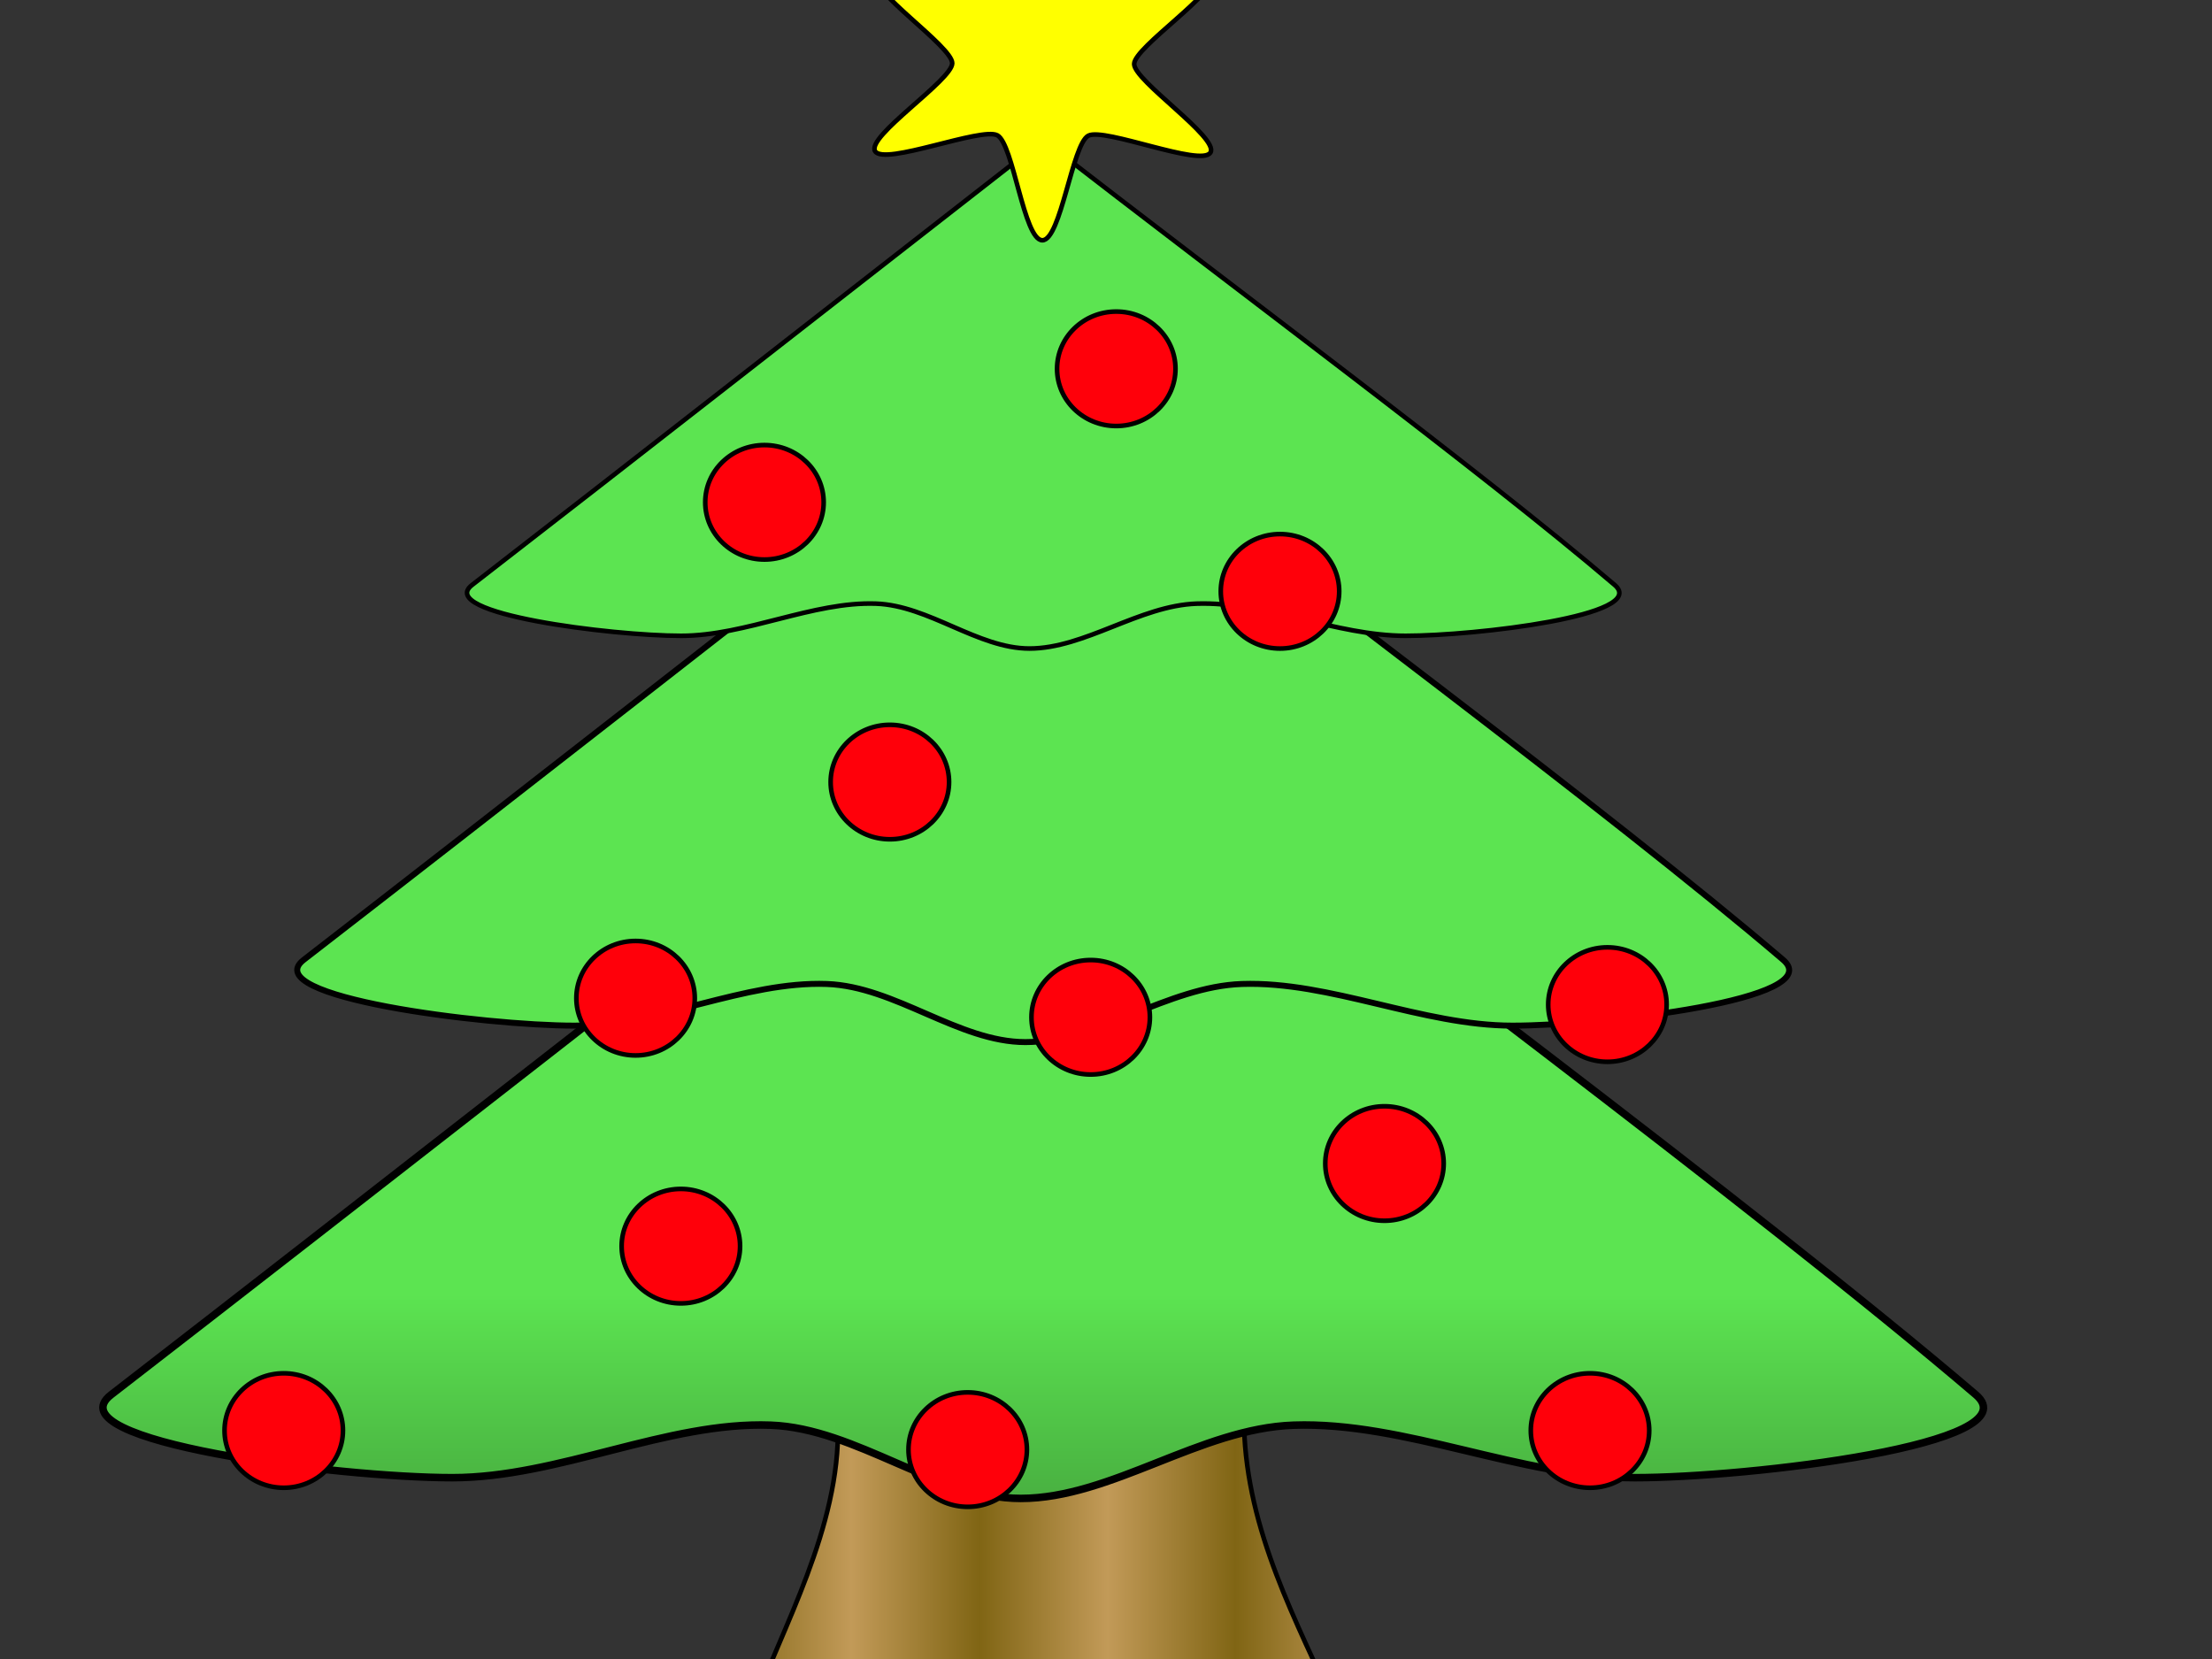 <?xml version="1.0"?><svg width="640" height="480" xmlns="http://www.w3.org/2000/svg" xmlns:xlink="http://www.w3.org/1999/xlink">
 <rect width="100%" height="100%" fill="#333333" stroke="none"/>
 <defs>
  <linearGradient id="linearGradient3429">
   <stop id="stop3430" offset="0" stop-color="#ffa900"/>
   <stop id="stop3431" offset="1" stop-color="#ffff00"/>
  </linearGradient>
  <linearGradient id="linearGradient2790">
   <stop id="stop2791" offset="0" stop-color="#f2867d"/>
   <stop id="stop2793" offset="1" stop-color="#ff000a"/>
  </linearGradient>
  <linearGradient id="linearGradient2163">
   <stop id="stop2164" offset="0" stop-color="#806514"/>
   <stop id="stop2166" offset="0.5" stop-color="#c29a58"/>
   <stop id="stop2165" offset="1" stop-color="#806514"/>
  </linearGradient>
  <linearGradient id="linearGradient1530">
   <stop id="stop1531" offset="0" stop-color="#285925"/>
   <stop id="stop1532" offset="1" stop-color="#5ce451"/>
  </linearGradient>
  <linearGradient id="linearGradient1533" x1="0.544" x2="0.544" xlink:href="#linearGradient1530" y1="2.076" y2="1.407"/>
  <linearGradient id="linearGradient2162" spreadMethod="reflect" x1="0.834" x2="0.388" xlink:href="#linearGradient2163" y1="1.628" y2="1.628"/>
  <radialGradient cx="91.89" cy="364.992" fx="92.031" fy="364.992" gradientTransform="matrix(0.79, 0, 0, 0.807, 42.138, 142.126)" gradientUnits="userSpaceOnUse" id="radialGradient2789" r="17.361" xlink:href="#linearGradient2790"/>
  <radialGradient cx="316.337" cy="92.979" fx="316.337" fy="92.979" gradientTransform="matrix(0.759, 0, 0, 0.84, 42.138, 142.126)" gradientUnits="userSpaceOnUse" id="radialGradient3428" r="50.265" xlink:href="#linearGradient3429"/>
  <linearGradient id="linearGradient10" x1="0.527" x2="0.527" xlink:href="#linearGradient1530" y1="1.423" y2="0.754"/>
  <linearGradient id="linearGradient11" x1="0.534" x2="0.534" xlink:href="#linearGradient1530" y1="1.693" y2="1.024"/>
  <radialGradient cx="91.89" cy="364.992" fx="92.031" fy="364.992" gradientTransform="matrix(0.79, 0, 0, 0.807, 42.138, 142.126)" gradientUnits="userSpaceOnUse" id="radialGradient12" r="17.361" xlink:href="#linearGradient2790"/>
  <radialGradient cx="91.89" cy="364.992" fx="92.031" fy="364.992" gradientTransform="matrix(0.79, 0, 0, 0.807, 42.138, 142.126)" gradientUnits="userSpaceOnUse" id="radialGradient13" r="17.361" xlink:href="#linearGradient2790"/>
  <radialGradient cx="91.89" cy="364.992" fx="92.031" fy="364.992" gradientTransform="matrix(0.79, 0, 0, 0.807, 42.138, 142.126)" gradientUnits="userSpaceOnUse" id="radialGradient14" r="17.361" xlink:href="#linearGradient2790"/>
  <radialGradient cx="91.89" cy="364.992" fx="92.031" fy="364.992" gradientTransform="matrix(0.79, 0, 0, 0.807, 42.138, 142.126)" gradientUnits="userSpaceOnUse" id="radialGradient15" r="17.361" xlink:href="#linearGradient2790"/>
  <radialGradient cx="91.89" cy="364.992" fx="92.031" fy="364.992" gradientTransform="matrix(0.79, 0, 0, 0.807, 42.138, 142.126)" gradientUnits="userSpaceOnUse" id="radialGradient16" r="17.361" xlink:href="#linearGradient2790"/>
  <radialGradient cx="91.89" cy="364.992" fx="92.031" fy="364.992" gradientTransform="matrix(0.79, 0, 0, 0.807, 42.138, 142.126)" gradientUnits="userSpaceOnUse" id="radialGradient17" r="17.361" xlink:href="#linearGradient2790"/>
  <radialGradient cx="91.89" cy="364.992" fx="92.031" fy="364.992" gradientTransform="matrix(0.79, 0, 0, 0.807, 42.138, 142.126)" gradientUnits="userSpaceOnUse" id="radialGradient18" r="17.361" xlink:href="#linearGradient2790"/>
  <radialGradient cx="91.89" cy="364.992" fx="92.031" fy="364.992" gradientTransform="matrix(0.79, 0, 0, 0.807, 42.138, 142.126)" gradientUnits="userSpaceOnUse" id="radialGradient19" r="17.361" xlink:href="#linearGradient2790"/>
  <radialGradient cx="91.89" cy="364.992" fx="92.031" fy="364.992" gradientTransform="matrix(0.79, 0, 0, 0.807, 42.138, 142.126)" gradientUnits="userSpaceOnUse" id="radialGradient20" r="17.361" xlink:href="#linearGradient2790"/>
  <radialGradient cx="91.89" cy="364.992" fx="92.031" fy="364.992" gradientTransform="matrix(0.79, 0, 0, 0.807, 42.138, 142.126)" gradientUnits="userSpaceOnUse" id="radialGradient21" r="17.361" xlink:href="#linearGradient2790"/>
  <radialGradient cx="91.89" cy="364.992" fx="92.031" fy="364.992" gradientTransform="matrix(0.79, 0, 0, 0.807, 42.138, 142.126)" gradientUnits="userSpaceOnUse" id="radialGradient22" r="17.361" xlink:href="#linearGradient2790"/>
 </defs>
 <g>
  <title>Layer 1</title>
  <g id="g3450">
   <g id="g3444">
    <path d="m241.337,401.021c5.375,30.045 -9.817,59.441 -20.157,84.617c-1.878,4.573 7.189,11.037 12.094,11.037c9.877,0 22.88,-8.221 32.251,-5.629c12.802,3.54 22.844,24.024 34.267,24.024c11.422,0 21.376,-20.564 34.267,-24.024c9.954,-2.672 23.598,5.629 34.267,5.629c5.456,0 16.331,-6.23 14.11,-11.037c-12.328,-26.683 -24.86,-52.732 -22.173,-84.617c-39.642,0 -79.284,0 -118.925,0z" id="path1536" stroke-width="1pt" stroke="#000000" fill-rule="evenodd" fill="url(#linearGradient2162)"/>
    <path d="m301.913,193.383c-89.914,70.046 -199.155,155.543 -269.741,210.139c-17.533,13.561 65.868,24.016 98.686,24.016c30.78,0 62.145,-16.284 92.107,-15.191c24.864,0.908 48.072,21.195 72.369,21.195c26.142,0 51.963,-20.282 78.949,-21.195c32.226,-1.089 65.79,15.191 98.686,15.191c32.895,0 115.476,-9.694 98.686,-24.016c-64.007,-54.596 -179.827,-140.092 -269.741,-210.139z" id="path1535" stroke-width="1.632pt" stroke="#000000" fill-rule="evenodd" fill="url(#linearGradient10)"/>
    <path d="m301.895,110.98c-71.334,55.572 -158.001,123.401 -214.001,166.715c-13.91,10.759 52.257,19.053 78.293,19.053c24.419,0 49.303,-12.919 73.074,-12.052c19.726,0.72 38.138,16.815 57.415,16.815c20.74,0 41.225,-16.091 62.635,-16.815c25.566,-0.864 52.195,12.052 78.293,12.052c26.098,0 91.614,-7.691 78.293,-19.053c-50.78,-43.314 -142.667,-111.144 -214.001,-166.715z" id="path1534" stroke-width="1.295pt" stroke="#000000" fill-rule="evenodd" fill="url(#linearGradient11)"/>
    <path d="m301.88,40.481c-55.095,42.921 -122.034,95.31 -165.286,128.764c-10.743,8.31 40.361,14.716 60.471,14.716c18.861,0 38.08,-9.978 56.439,-9.308c15.236,0.556 29.456,12.987 44.345,12.987c16.019,0 31.841,-12.428 48.376,-12.987c19.746,-0.667 40.314,9.308 60.471,9.308c20.157,0 70.759,-5.94 60.471,-14.716c-39.221,-33.454 -110.191,-85.843 -165.286,-128.764z" id="path908" stroke-width="1pt" stroke="#000000" fill-rule="evenodd" fill="url(#linearGradient1533)"/>
    <path d="m350.206,44.16c-2.7,4.224 -30.666,-7.324 -35.319,-4.898c-4.653,2.426 -7.95,30.277 -13.308,30.255c-5.359,-0.022 -8.382,-27.898 -13.011,-30.362c-4.629,-2.464 -32.707,8.856 -35.365,4.61c-2.659,-4.246 22.284,-20.574 22.308,-25.464c0.024,-4.89 -24.757,-21.421 -22.057,-25.645c2.7,-4.224 30.666,7.324 35.319,4.898c4.653,-2.426 7.95,-30.277 13.308,-30.255c5.359,0.022 8.382,27.898 13.011,30.362c4.629,2.464 32.707,-8.856 35.365,-4.61c2.659,4.246 -22.284,20.574 -22.308,25.464c-0.024,4.89 24.757,21.421 22.057,25.645z" id="path2806" stroke-width="1pt" stroke="#000000" fill-rule="evenodd" fill="url(#radialGradient3428)"/>
   </g>
   <path d="m214.125,360.552c0.002,9.145 -7.669,16.56 -17.133,16.56c-9.464,0 -17.136,-7.415 -17.133,-16.56c-0.002,-9.145 7.669,-16.56 17.133,-16.56c9.464,0 17.136,7.415 17.133,16.56z" id="path2799" stroke-width="1pt" stroke="#000000" fill-rule="evenodd" fill="url(#radialGradient12)"/>
   <g id="g3432">
    <path d="m201.023,288.812c0.002,9.145 -7.669,16.56 -17.133,16.56c-9.464,0 -17.136,-7.415 -17.133,-16.56c-0.002,-9.145 7.669,-16.56 17.133,-16.56c9.464,0 17.136,7.415 17.133,16.56z" id="path2167" stroke-width="1pt" stroke="#000000" fill-rule="evenodd" fill="url(#radialGradient13)"/>
    <path d="m332.701,294.331c0.002,9.145 -7.669,16.56 -17.133,16.56c-9.464,0 -17.136,-7.415 -17.133,-16.56c-0.002,-9.145 7.669,-16.56 17.133,-16.56c9.464,0 17.136,7.415 17.133,16.56z" id="path2794" stroke-width="1pt" stroke="#000000" fill-rule="evenodd" fill="url(#radialGradient14)"/>
    <path d="m238.314,145.332c0.002,9.145 -7.669,16.56 -17.133,16.56c-9.464,0 -17.136,-7.415 -17.133,-16.56c-0.002,-9.145 7.669,-16.56 17.133,-16.56c9.464,0 17.136,7.415 17.133,16.56z" id="path2795" stroke-width="1pt" stroke="#000000" fill-rule="evenodd" fill="url(#radialGradient15)"/>
    <path d="m387.474,171.085c0.002,9.145 -7.669,16.56 -17.133,16.56c-9.464,0 -17.136,-7.415 -17.133,-16.56c-0.002,-9.145 7.669,-16.56 17.133,-16.56c9.464,0 17.136,7.415 17.133,16.56z" id="path2796" stroke-width="1pt" stroke="#000000" fill-rule="evenodd" fill="url(#radialGradient16)"/>
    <path d="m274.596,226.27c0.002,9.145 -7.669,16.56 -17.133,16.56c-9.464,0 -17.136,-7.415 -17.133,-16.56c-0.002,-9.145 7.669,-16.56 17.133,-16.56c9.464,0 17.136,7.415 17.133,16.56z" id="path2797" stroke-width="1pt" stroke="#000000" fill-rule="evenodd" fill="url(#radialGradient17)"/>
    <path d="m482.211,290.652c0.002,9.145 -7.669,16.559 -17.133,16.559c-9.464,0 -17.136,-7.415 -17.133,-16.559c-0.002,-9.145 7.669,-16.56 17.133,-16.56c9.464,0 17.136,7.415 17.133,16.56z" id="path2798" stroke-width="1pt" stroke="#000000" fill-rule="evenodd" fill="url(#radialGradient18)"/>
    <path d="m417.71,336.639c0.002,9.145 -7.669,16.56 -17.133,16.56c-9.464,0 -17.136,-7.415 -17.133,-16.56c-0.002,-9.145 7.669,-16.56 17.133,-16.56c9.464,0 17.136,7.415 17.133,16.56z" id="path2800" stroke-width="1pt" stroke="#000000" fill-rule="evenodd" fill="url(#radialGradient19)"/>
    <path d="m99.231,413.898c0.002,9.145 -7.669,16.56 -17.133,16.56c-9.464,0 -17.136,-7.415 -17.133,-16.56c-0.002,-9.145 7.669,-16.56 17.133,-16.56c9.464,0 17.136,7.415 17.133,16.56z" id="path2801" stroke-width="1pt" stroke="#000000" fill-rule="evenodd" fill="url(#radialGradient20)"/>
    <path d="m340.106,106.703c0.002,9.145 -7.669,16.56 -17.133,16.56c-9.464,0 -17.136,-7.415 -17.133,-16.56c-0.002,-9.145 7.669,-16.56 17.133,-16.56c9.464,0 17.136,7.415 17.133,16.56z" id="path2802" stroke-width="1pt" stroke="#000000" fill-rule="evenodd" fill="url(#radialGradient21)"/>
    <path d="m297.118,419.416c0.002,9.145 -7.669,16.56 -17.133,16.56c-9.464,0 -17.136,-7.415 -17.133,-16.56c-0.002,-9.145 7.669,-16.56 17.133,-16.56c9.464,0 17.136,7.415 17.133,16.56z" id="path2803" stroke-width="1pt" stroke="#000000" fill-rule="evenodd" fill="url(#radialGradient22)"/>
    <path d="m477.172,413.898c0.002,9.145 -7.669,16.56 -17.133,16.56c-9.464,0 -17.136,-7.415 -17.133,-16.56c-0.002,-9.145 7.669,-16.56 17.133,-16.56c9.464,0 17.136,7.415 17.133,16.56z" id="path2805" stroke-width="1pt" stroke="#000000" fill-rule="evenodd" fill="url(#radialGradient2789)"/>
   </g>
  </g>
 </g>
</svg>